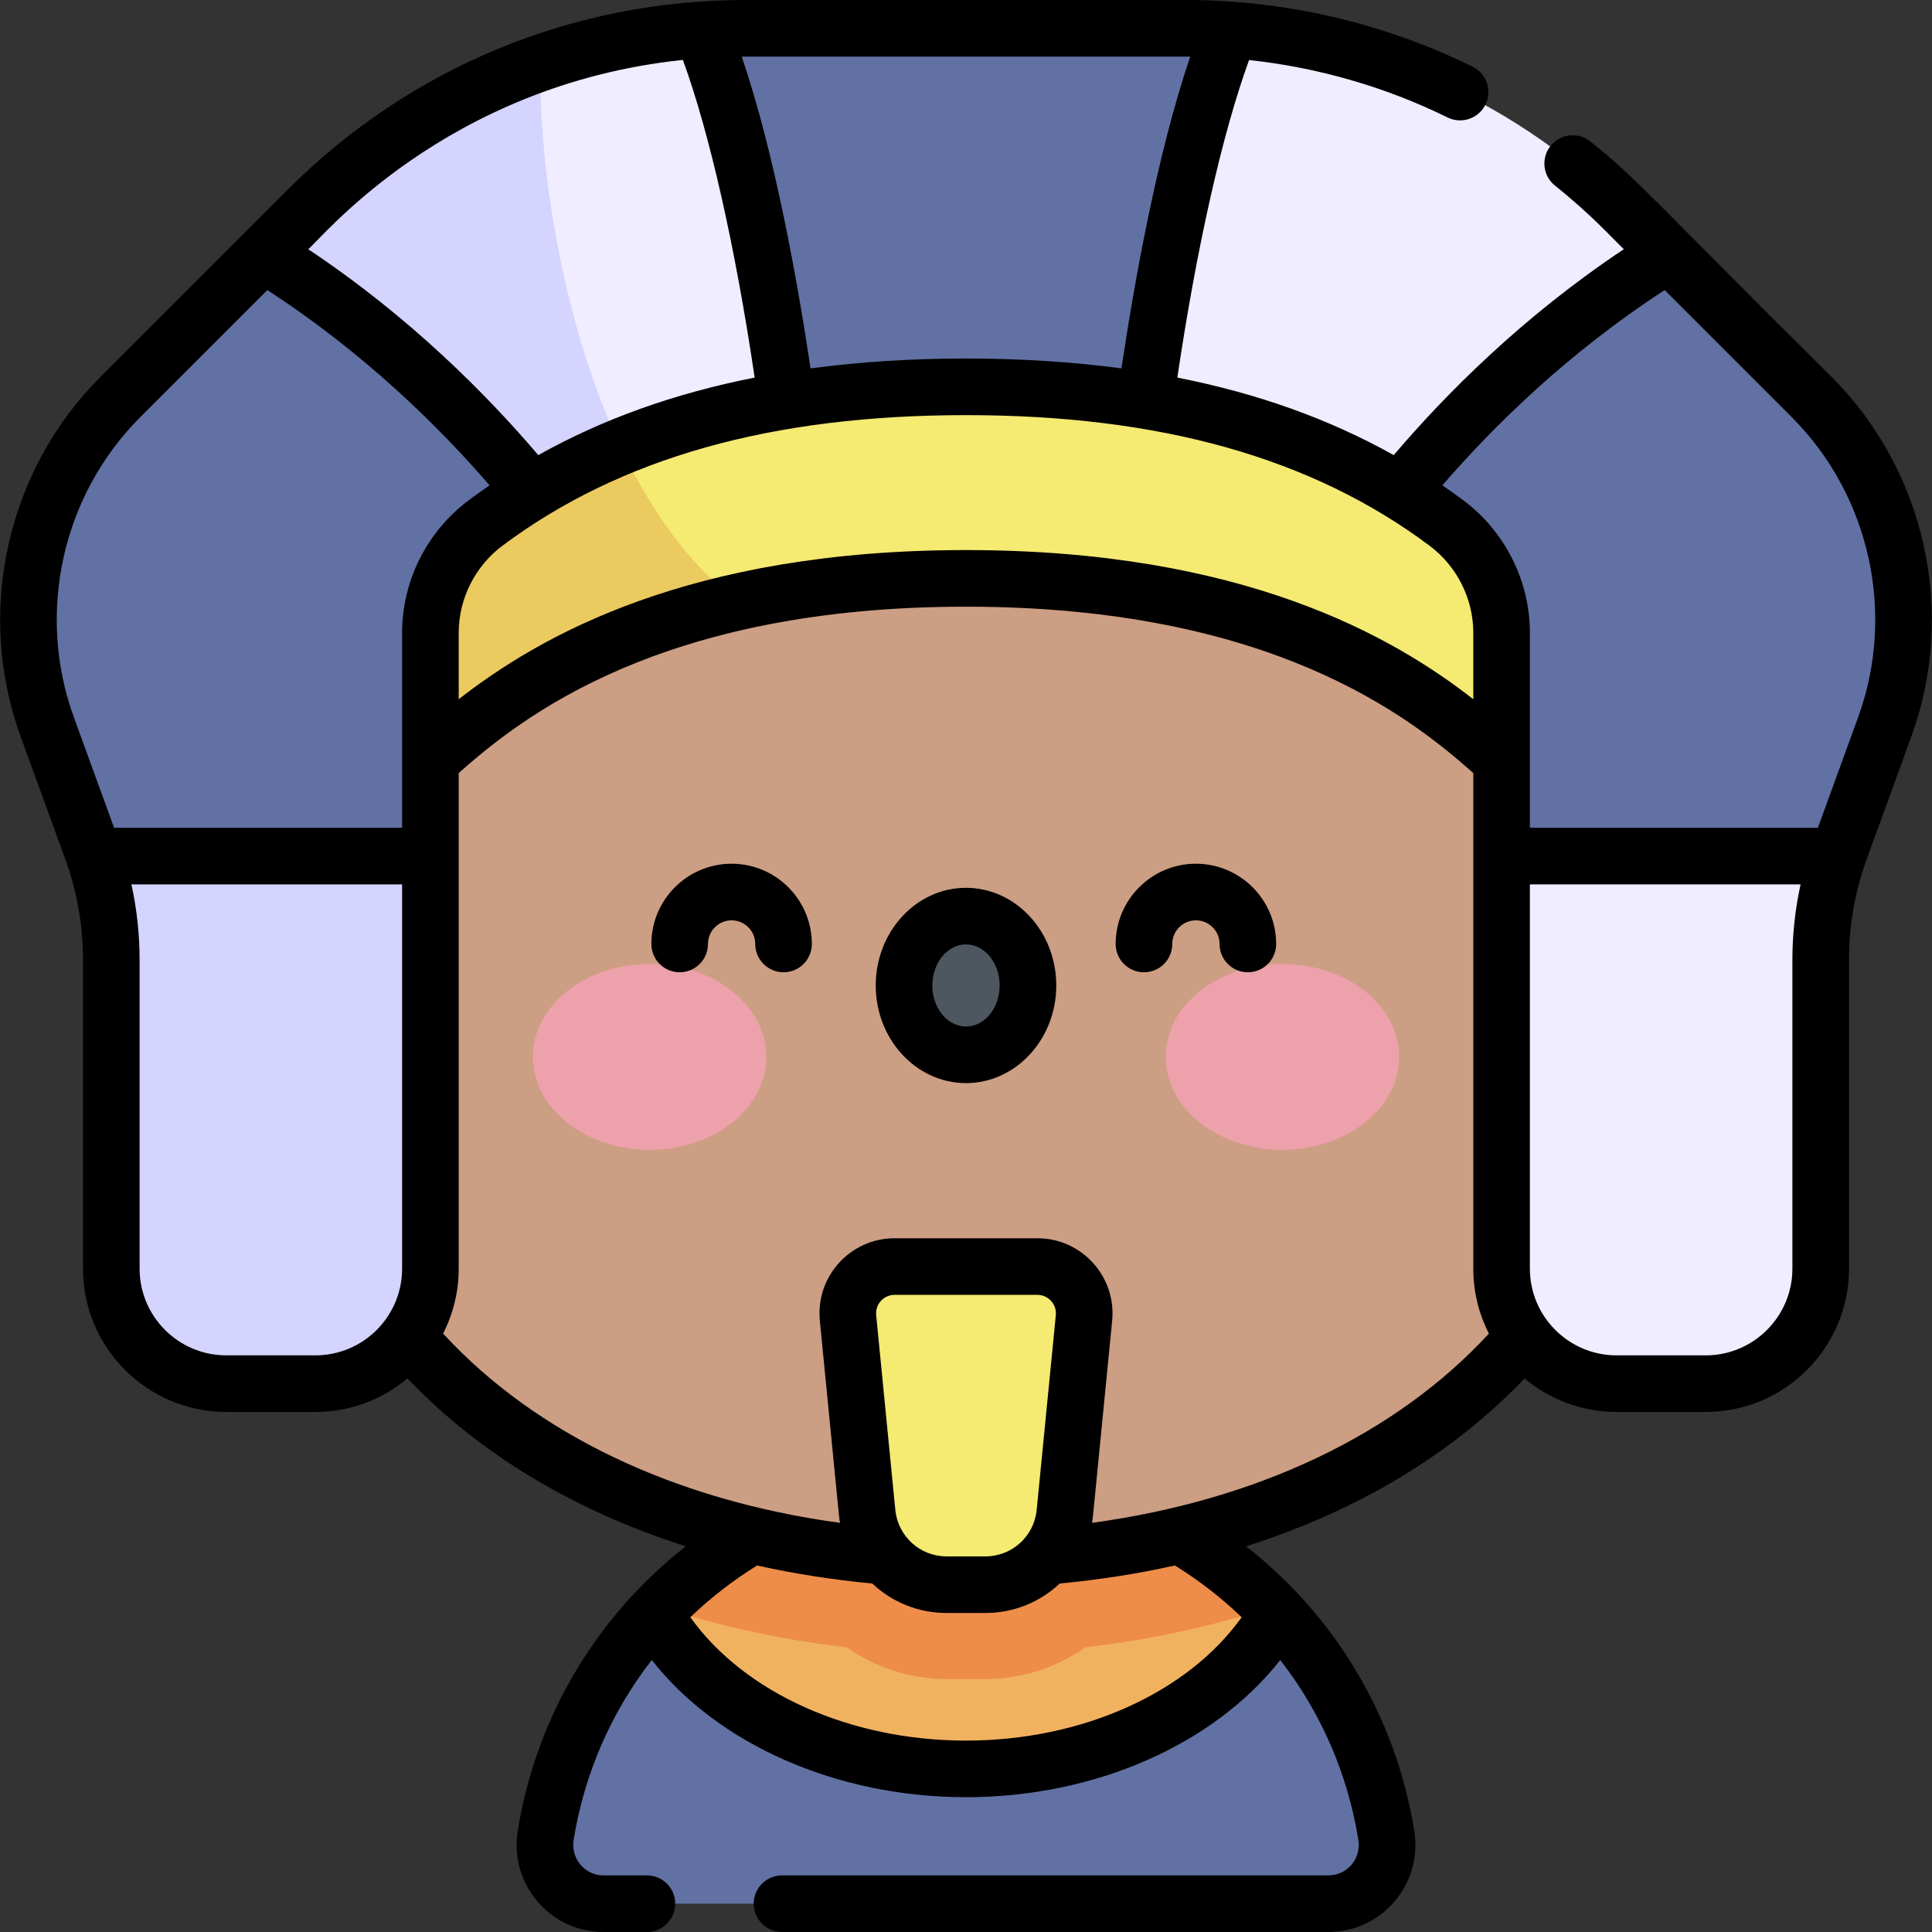 <svg id="Capa_1" enable-background="new 0 0 512 512" height="512" viewBox="0 0 512 512" width="512" xmlns="http://www.w3.org/2000/svg"><rect x="0" y="0" width="512" height="512" fill="#333333" stroke="none"/><g><path d="m352.041 504.5c9.604 0 16.879-8.615 15.351-18.097-8.659-53.714-55.235-94.739-111.392-94.739s-102.733 41.024-111.392 94.739c-1.528 9.482 5.746 18.097 15.351 18.097z" fill="#6171a3"/><path d="m256 391.664c-32.611 0-61.988 13.836-82.588 35.956 13.926 24.226 45.656 41.156 82.588 41.156 36.931 0 68.662-16.93 82.588-41.156-20.6-22.119-49.977-35.956-82.588-35.956z" fill="#f1b260"/><path d="m256 391.664c-31.748 0-60.428 13.117-80.931 34.221 15.548 5.087 32.084 8.685 49.242 10.651 7.705 5.437 16.953 8.426 26.574 8.426h10.229c9.621 0 18.869-2.989 26.574-8.426 17.159-1.966 33.694-5.564 49.242-10.651-20.502-21.103-49.182-34.221-80.93-34.221z" fill="#ee8c49"/><path d="m433.389 272.758c0 86.318-79.42 140.567-177.388 140.567-97.969 0-177.389-54.249-177.389-140.567s79.419-156.292 177.388-156.292 177.389 69.974 177.389 156.292z" fill="#cc9e83"/><path d="m256 7.5h58.376c43.551 0 85.318 17.301 116.113 48.096l49.591 49.591c22.91 22.91 30.471 57.018 19.39 87.463l-11.791 32.396c-3.423 9.406-5.175 19.338-5.175 29.347v81.823c0 16.827-13.641 30.467-30.467 30.467h-23.631c-16.827 0-30.467-13.641-30.467-30.467v-134.714c-13.332-32.542-55.676-71.583-141.939-71.583s-128.606 39.042-141.938 71.583v134.714c0 16.827-13.641 30.467-30.467 30.467h-23.631c-16.827 0-30.467-13.641-30.467-30.467v-81.823c0-10.009-1.751-19.941-5.175-29.347l-11.792-32.397c-11.081-30.445-3.52-64.553 19.39-87.463l49.591-49.591c30.796-30.794 72.563-48.095 116.114-48.095z" fill="#efedff"/><path d="m179.2 142.981c-27.941-36.275-36.716-95.955-35.937-126.212-23.019 8.077-44.174 21.249-61.752 38.826l-49.591 49.592c-22.91 22.91-30.471 57.018-19.39 87.463l11.791 32.396c3.423 9.406 5.175 19.338 5.175 29.347v81.823c0 16.827 13.641 30.467 30.467 30.467h23.631c16.827 0 30.467-13.641 30.467-30.467v-134.714c8.532-20.823 28.944-44.307 65.139-58.521z" fill="#d4d4ff"/><g fill="#6171a3"><path d="m69.782 67.325-37.862 37.862c-22.91 22.91-30.471 57.018-19.39 87.463l11.791 32.396c.22.605.414 1.218.62 1.827h89.12v-25.371c6.678-16.3 20.636-34.23 43.744-48.068-16.811-26.273-47.483-61.168-88.023-86.109z"/><path d="m442.218 67.325 37.862 37.862c22.91 22.91 30.471 57.018 19.39 87.463l-11.791 32.396c-.22.605-.414 1.218-.62 1.827h-89.121v-25.371c-6.678-16.3-20.636-34.23-43.745-48.068 16.814-26.273 47.486-61.168 88.025-86.109z"/><path d="m211.83 133.771c13.232-2.466 27.921-3.853 44.171-3.853 16.249 0 30.938 1.386 44.17 3.853 3.834-37.035 12.86-94.098 25.891-125.85-3.877-.277-7.774-.422-11.686-.422h-58.376-58.376c-3.912 0-7.809.145-11.686.422 13.032 31.752 22.058 88.815 25.892 125.85z"/></g><path d="m114.062 167.677c0-11.452 5.428-22.203 14.599-29.062 21.822-16.321 59.582-36.1 127.339-36.1s105.518 19.779 127.339 36.1c9.171 6.859 14.599 17.61 14.599 29.062v33.825c-18.032-16.167-55.675-48.225-141.938-48.225s-123.906 32.058-141.938 48.225z" fill="#f5ea72"/><path d="m274.925 335.652h-37.849c-7.329 0-13.06 6.322-12.343 13.616l5.069 51.58c1.066 10.846 10.186 19.114 21.084 19.114h10.229c10.898 0 20.018-8.268 21.084-19.114l5.069-51.58c.717-7.294-5.014-13.616-12.343-13.616z" fill="#f5ea72"/><g><g><ellipse cx="172.154" cy="280.088" fill="#eda1ab" rx="30.938" ry="24.637"/><ellipse cx="339.847" cy="280.088" fill="#eda1ab" rx="30.938" ry="24.637"/><ellipse cx="256" cy="261.158" fill="#4e5660" rx="16.423" ry="18.377"/></g></g><path d="m114.062 167.677v33.825c13.1-11.745 36.558-31.874 81.483-42.008-13.15-10.003-23.338-24.637-31.083-41.073-15.249 6.248-26.864 13.51-35.801 20.194-9.171 6.859-14.599 17.61-14.599 29.062z" fill="#ebca5f"/><path d="m256 235.281c-13.191 0-23.922 11.608-23.922 25.877s10.731 25.877 23.922 25.877 23.923-11.608 23.923-25.877c0-14.268-10.731-25.877-23.923-25.877zm0 36.754c-4.92 0-8.922-4.879-8.922-10.877s4.002-10.877 8.922-10.877 8.923 4.879 8.923 10.877-4.003 10.877-8.923 10.877zm229.384-172.152c-47.464-47.051-51.28-52.315-63.929-62.405-3.238-2.584-7.958-2.053-10.54 1.185-2.584 3.238-2.053 7.957 1.185 10.54 9.448 7.539 15.018 13.739 18.231 16.842-26.901 17.911-47.353 38.549-60.981 54.567-16.998-9.524-36.033-16.353-57.345-20.546 5.184-34.864 11.959-64.829 19.013-84.155 18.239 1.966 36.165 7.121 52.604 15.219 3.718 1.831 8.212.301 10.042-3.415s.302-8.211-3.415-10.042c-23.472-11.562-49.71-17.673-75.873-17.673h-116.751c-45.866 0-88.985 17.861-121.417 50.292l-49.591 49.591c-24.866 24.867-33.162 62.287-21.134 95.332l11.791 32.396c3.134 8.609 4.723 17.62 4.723 26.781v81.823c0 20.935 17.032 37.967 37.967 37.967h23.631c9.276 0 17.782-3.349 24.384-8.894 19.02 19.993 44.255 35.114 73.78 44.497-23.746 18.566-39.697 45.296-44.554 75.425-2.263 14.036 8.536 26.79 22.755 26.79h11.477c4.142 0 7.5-3.357 7.5-7.5s-3.358-7.5-7.5-7.5h-11.477c-5.074 0-8.726-4.564-7.946-9.403 2.843-17.637 10.035-33.946 20.707-47.678 17.554 22.352 49.035 36.357 83.28 36.357s65.726-14.005 83.28-36.357c10.673 13.732 17.864 30.04 20.708 47.677.78 4.847-2.879 9.403-7.947 9.403h-144.804c-4.142 0-7.5 3.357-7.5 7.5s3.358 7.5 7.5 7.5h144.803c14.218 0 25.019-12.752 22.756-26.79-4.858-30.131-20.819-56.854-44.57-75.42 29.532-9.383 54.772-24.505 73.796-44.502 6.602 5.546 15.107 8.895 24.383 8.895h23.631c20.936 0 37.968-17.032 37.968-37.967v-81.823c0-9.163 1.589-18.174 4.723-26.781l11.791-32.396c12.026-33.045 3.73-70.465-21.135-95.332zm-106.537 44.737c7.259 5.429 11.592 14.048 11.592 23.057v17.628c-21.405-16.712-61.091-39.528-134.439-39.528-73.347 0-113.033 22.816-134.438 39.528v-17.628c0-9.009 4.333-17.628 11.59-23.057 31.136-23.286 71.32-34.605 122.848-34.605s91.712 11.319 122.847 34.605zm-181.222-129.62h116.752c.349 0 .699.013 1.049.015-8.77 25.758-14.821 59.797-18.223 82.613-25.55-3.437-56.037-3.547-82.404 0-3.402-22.816-9.453-56.857-18.224-82.616.35-.002.699-.012 1.05-.012zm-16.654.878c7.06 19.327 13.84 49.305 19.026 84.187-21.312 4.193-40.347 11.021-57.345 20.546-13.628-16.018-34.075-36.658-60.978-54.57 3.044-2.219 35.972-43.515 99.297-50.163zm-74.409 320.338c0 12.664-10.303 22.967-22.968 22.967h-23.63c-12.664 0-22.967-10.303-22.967-22.967v-81.823c0-6.766-.731-13.463-2.173-20.02h71.739v101.843zm0-168.539v51.696h-76.324l-10.66-29.289c-10.043-27.59-3.116-58.832 17.645-79.594l33.616-33.615c25.804 16.736 45.542 36.279 58.906 51.75-1.884 1.292-3.747 2.615-5.576 3.984-11.025 8.246-17.607 21.355-17.607 35.068zm149.438 293.599c-30.814 0-58.771-12.677-73.053-32.695 5.345-5.127 11.263-9.734 17.7-13.713 9.808 2.187 20 3.788 30.519 4.778 5.149 4.866 12.094 7.815 19.719 7.815h10.229c7.625 0 14.57-2.949 19.72-7.815 10.518-.99 20.711-2.591 30.519-4.778 6.437 3.979 12.354 8.586 17.7 13.713-14.283 20.019-42.24 32.695-73.053 32.695zm-18.925-118.124h37.85c2.895 0 5.162 2.496 4.879 5.383l-5.068 51.579c-.692 7.039-6.548 12.348-13.621 12.348h-10.229c-7.073 0-12.928-5.308-13.62-12.347l-5.069-51.58c-.284-2.882 1.977-5.383 4.878-5.383zm52.317 60.415c.355-2.117-.029.746 5.34-53.565 1.151-11.696-8.057-21.85-19.807-21.85h-37.85c-11.735 0-20.958 10.135-19.807 21.85 5.366 54.279 4.986 51.453 5.342 53.569-43.798-5.961-80.62-23.488-105.185-50.155 2.638-5.168 4.137-11.011 4.137-17.201v-131.355c16.728-14.814 53.448-44.084 134.438-44.084s117.71 29.27 134.439 44.084v131.355c0 6.19 1.498 12.032 4.137 17.2-24.564 26.667-61.387 44.191-105.184 50.152zm185.612-149.174v81.823c0 12.664-10.304 22.967-22.968 22.967h-23.631c-12.664 0-22.967-10.303-22.967-22.967v-101.843h71.738c-1.441 6.556-2.172 13.253-2.172 20.02zm17.418-64.309-10.66 29.289h-76.323c0-15.826 0-36.661 0-51.696 0-13.712-6.582-26.822-17.607-35.068-1.833-1.371-3.699-2.696-5.587-3.991 13.368-15.468 33.135-35.017 58.919-51.741l33.613 33.613c20.761 20.762 27.687 52.004 17.645 79.594zm-298.537 38.814c-11.726 0-21.265 9.54-21.265 21.266 0 4.143 3.358 7.5 7.5 7.5s7.5-3.357 7.5-7.5c0-3.455 2.811-6.266 6.265-6.266 3.455 0 6.265 2.81 6.265 6.266 0 4.143 3.358 7.5 7.5 7.5s7.5-3.357 7.5-7.5c0-11.726-9.539-21.266-21.265-21.266zm123.045 0c-11.726 0-21.266 9.54-21.266 21.266 0 4.143 3.357 7.5 7.5 7.5s7.5-3.357 7.5-7.5c0-3.455 2.811-6.266 6.266-6.266 3.454 0 6.265 2.81 6.265 6.266 0 4.143 3.358 7.5 7.5 7.5 4.143 0 7.5-3.357 7.5-7.5-.001-11.726-9.54-21.266-21.265-21.266z"/></g></svg>
